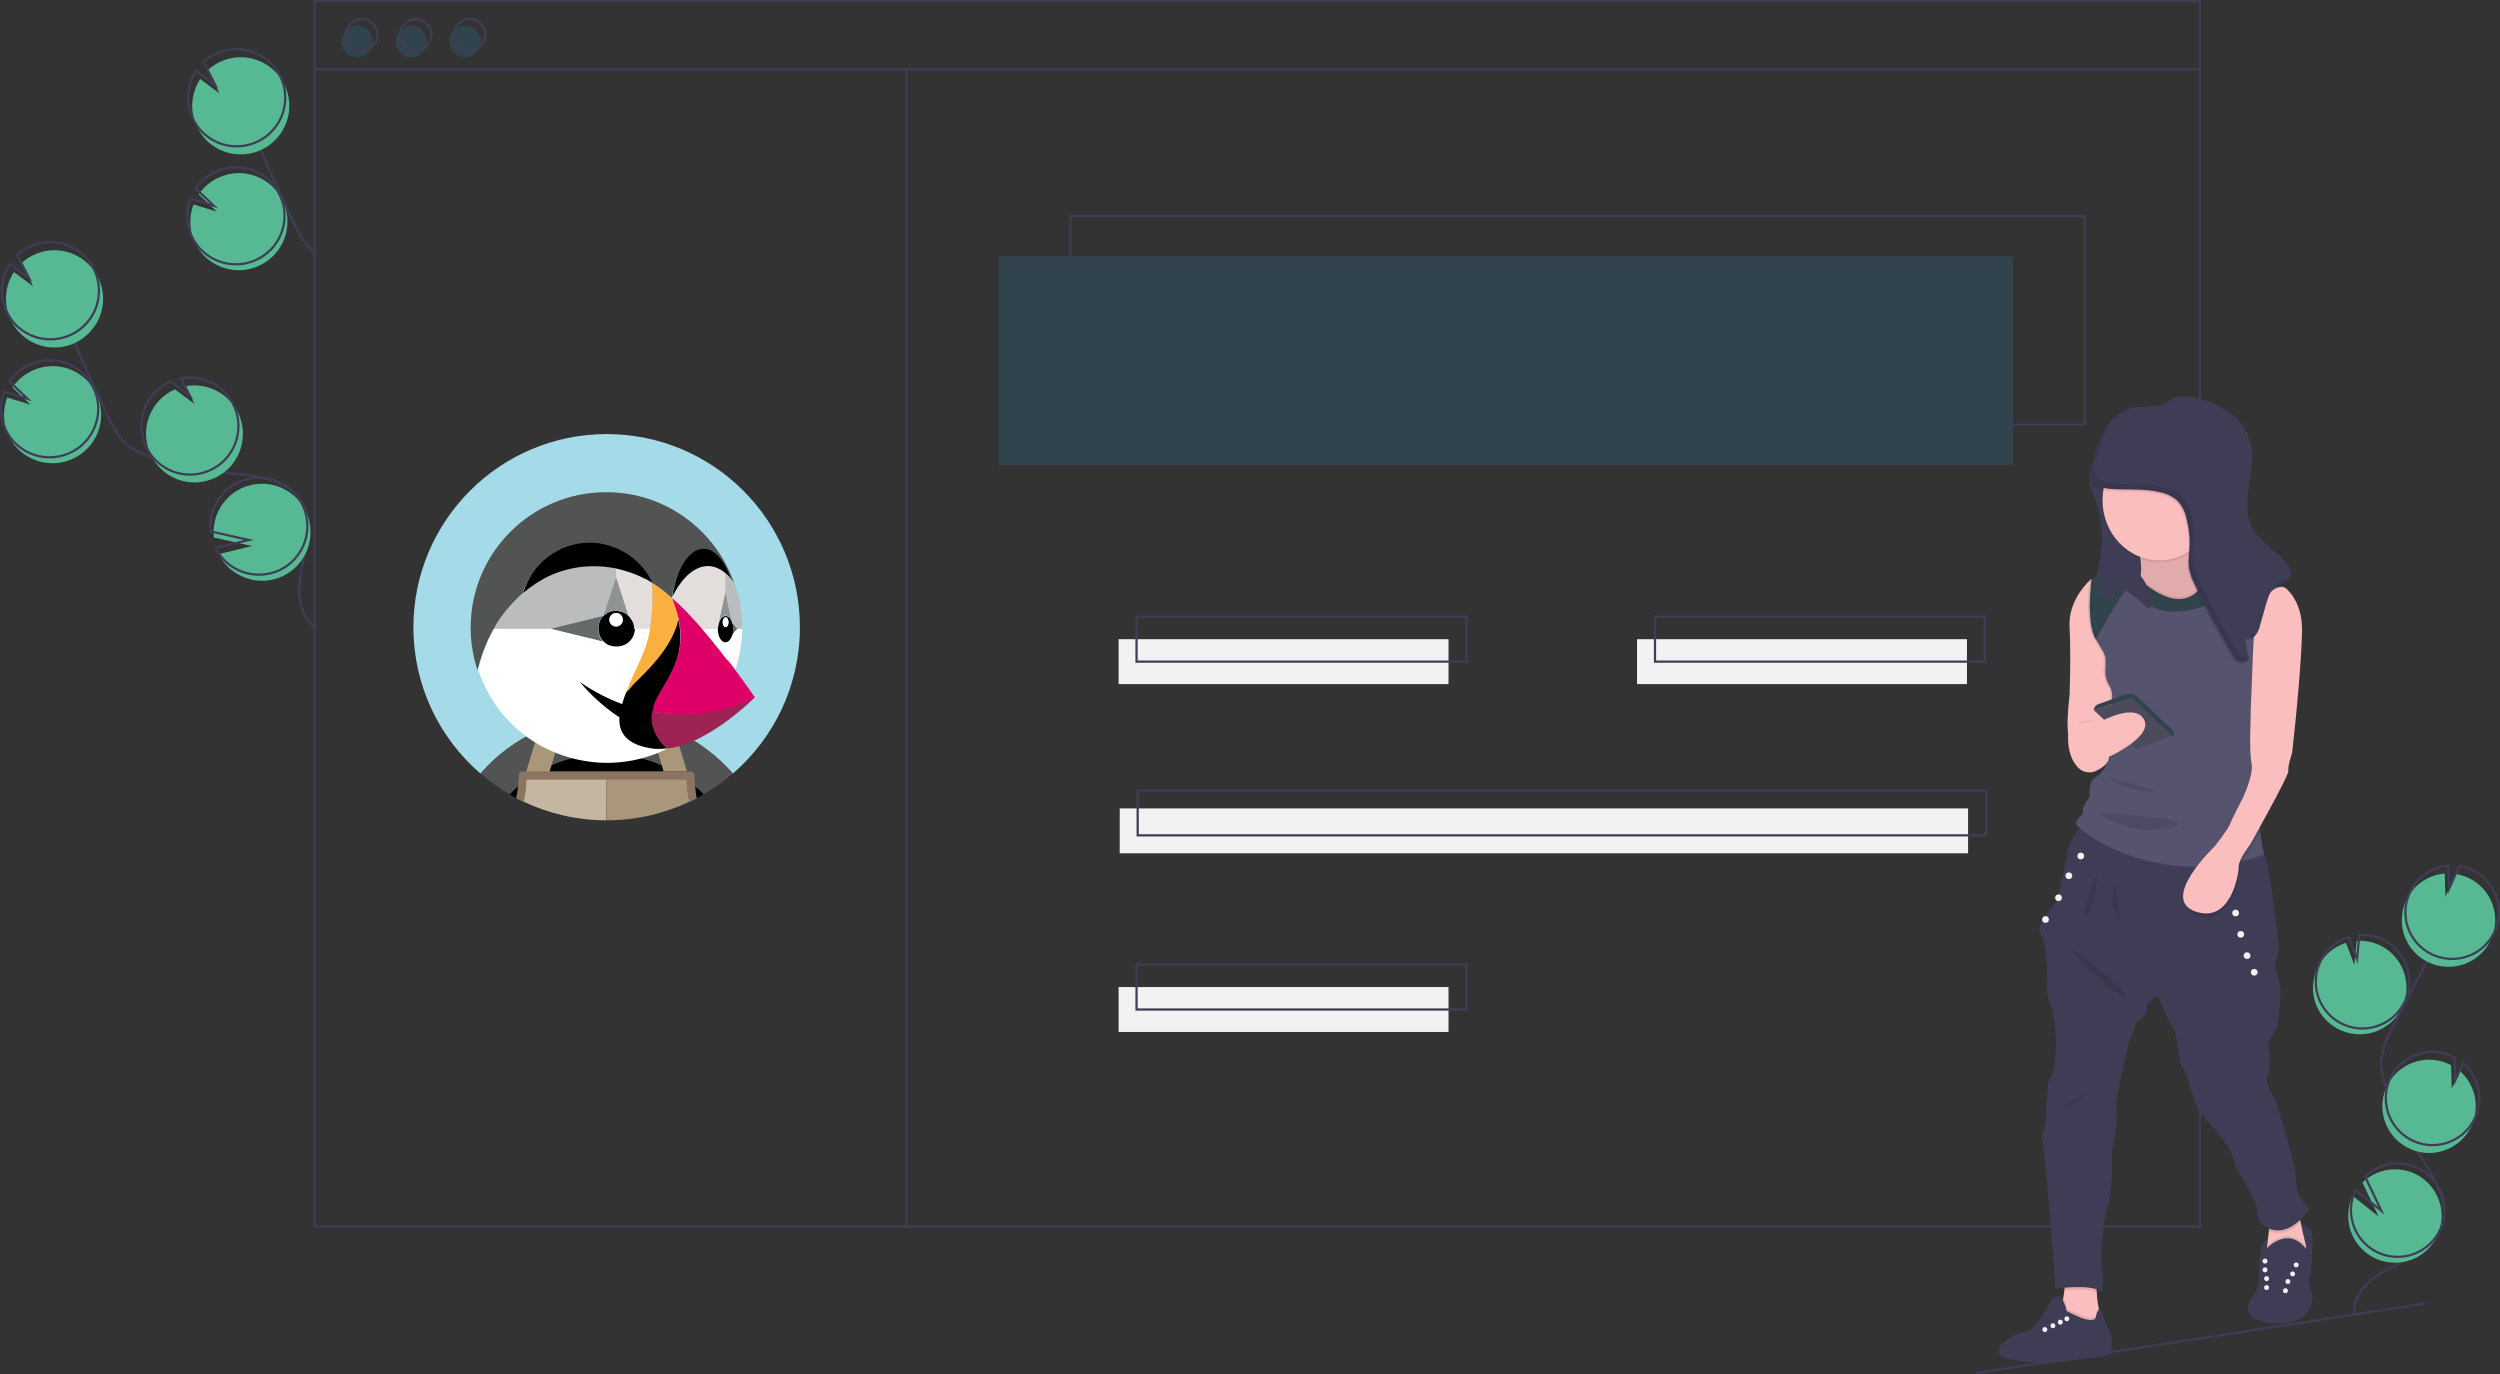 <?xml version="1.0" encoding="utf-8"?>
<!-- Generator: Adobe Illustrator 24.0.0, SVG Export Plug-In . SVG Version: 6.00 Build 0)  -->
<svg version="1.1" id="b99f8e3e-2880-46bd-8e44-f4d413898fc5"
	 xmlns="http://www.w3.org/2000/svg" xmlns:xlink="http://www.w3.org/1999/xlink" x="0px" y="0px" viewBox="0 0 1113.9 612.2"
	 style="enable-background:new 0 0 1113.9 612.2;" xml:space="preserve">
<rect x="0" y="0" width="1113.9" height="612.2" fill="#333333" stroke="none"/>
<style type="text/css">
	.st0{fill:none;stroke:#3F3D56;stroke-miterlimit:10;}
	.st1{fill:#31434D;}
	.st2{fill:#57B894;}
	.st3{fill:#F2F2F2;}
	.st4{fill:#3F3D56;}
	.st5{fill:#FBBEBE;}
	.st6{opacity:0.1;enable-background:new    ;}
	.st7{fill:#55536E;}
	.st8{fill:#4B4B5B;}
	.st9{opacity:0.1;}
	.st10{fill:#A5DBE8;}
	.st11{fill:#525353;}
	.st12{fill:#AA9678;}
	.st13{fill:#C4B6A1;}
	.st14{fill:#786453;}
	.st15{fill:#FFFFFF;}
	.st16{fill:#BBBCBD;}
	.st17{fill:#676A6A;}
	.st18{fill:#909393;}
	.st19{fill:#E3DDDB;}
	.st20{fill:#FCB03F;}
	.st21{fill:#9F2254;}
	.st22{fill:#DF0067;}
	.st23{fill:#8B7460;}
</style>
<title>wordpress</title>
<rect x="476.9" y="96.2" class="st0" width="452" height="93"/>
<rect x="444.9" y="114.2" class="st1" width="452" height="93"/>
<circle class="st1" cx="159.2" cy="18.5" r="7"/>
<circle class="st1" cx="183.2" cy="18.5" r="7"/>
<circle class="st1" cx="207.2" cy="18.5" r="7"/>
<rect x="140.2" y="0.5" class="st0" width="840" height="546"/>
<line class="st0" x1="140.2" y1="30.8" x2="980.2" y2="30.8"/>
<circle class="st0" cx="161.2" cy="15.5" r="7"/>
<circle class="st0" cx="185.2" cy="15.5" r="7"/>
<circle class="st0" cx="209.2" cy="15.5" r="7"/>
<path class="st2" d="M32.2,204.5c10.9-4.8,15.9-17.6,11-28.5c-4.8-10.9-17.6-15.9-28.5-11c-3.7,1.6-6.9,4.3-9.2,7.6l8.1,7.7
	l-10.4-3.2c-2,5.3-1.9,11.3,0.4,16.5c0.8,1.8,1.9,3.5,3.2,5.1C13,206,23.4,208.5,32.2,204.5z"/>
<path class="st0" d="M140.4,279.6c-7.9-5.5-7.9-17.2-5.9-26.6s5-19.7,0.5-28.3c-6.4-12.3-23.2-13-37-14.3c-10.2-1-20.3-3.2-30-6.5
	c-3.9-1.3-7.8-2.9-11-5.5c-4.6-3.8-7.3-9.3-9.8-14.7c-8.4-17.9-16.4-36-23.9-54.3"/>
<path class="st0" d="M30.9,201.9c10.9-4.8,15.9-17.6,11-28.5c-4.8-10.9-17.6-15.9-28.5-11c-3.7,1.6-6.9,4.3-9.2,7.6l8.1,7.7
	l-10.4-3.2c-2,5.3-1.9,11.3,0.4,16.5c0.8,1.8,1.9,3.5,3.2,5.1C11.7,203.4,22,205.8,30.9,201.9z"/>
<path class="st2" d="M4.5,141.9c-3-6.7-2.3-14.5,1.7-20.7l8.6,6.4l-5.3-10.3c8.7-8.1,22.4-7.7,30.6,1.1s7.7,22.4-1.1,30.6
	s-22.4,7.7-30.6-1.1C6.8,146.1,5.5,144.1,4.5,141.9z"/>
<path class="st0" d="M2.7,138.3c-3-6.7-2.3-14.5,1.7-20.7l8.6,6.4l-5.3-10.3c8.7-8.1,22.4-7.7,30.6,1.1c8.1,8.7,7.7,22.4-1.1,30.6
	c-8.7,8.1-22.4,7.7-30.6-1.1C5,142.6,3.7,140.5,2.7,138.3L2.7,138.3z"/>
<path class="st2" d="M95.4,213.1c10.9-4.8,15.8-17.6,11-28.5c-4.1-9.2-14-14.4-23.8-12.5l4.1,7.9l-8.7-6.5c0,0,0,0-0.1,0
	c-10.9,4.8-15.8,17.6-11,28.5S84.4,218,95.4,213.1L95.4,213.1z"/>
<path class="st0" d="M93.4,209.6c10.9-4.8,15.8-17.6,11-28.5c-4.1-9.2-14-14.4-23.8-12.5l4.1,7.9l-8.7-6.5c0,0,0,0-0.1,0
	c-10.9,4.8-15.9,17.6-11,28.5C69.7,209.5,82.5,214.5,93.4,209.6C93.4,209.6,93.4,209.6,93.4,209.6L93.4,209.6z"/>
<path class="st2" d="M104,254.6c9.6,7,23.2,5,30.2-4.7c7-9.6,5-23.2-4.7-30.2c-9.6-7-23.2-5-30.2,4.7c-3.2,4.4-4.6,9.7-4,15.1
	l17,3.8l-14.8,3.6C99,249.9,101.2,252.6,104,254.6z"/>
<path class="st0" d="M102.6,251.9c9.6,7,23.2,5,30.2-4.7c7-9.6,5-23.2-4.7-30.2c-9.6-7-23.2-5-30.2,4.7c-3.2,4.4-4.6,9.7-4,15.1
	l17,3.8l-14.8,3.6C97.6,247.3,99.9,249.9,102.6,251.9z"/>
<path class="st2" d="M1041.6,458.4c10.1,5.4,22.8,1.6,28.2-8.6c5.4-10.1,1.6-22.8-8.6-28.2c-3.4-1.8-7.3-2.7-11.2-2.4l-1,10.7
	l-3.7-9.8c-5.3,1.6-9.6,5.3-12.2,10.1c-0.9,1.7-1.6,3.5-2,5.4C1029,444.7,1033.3,454,1041.6,458.4z"/>
<path class="st0" d="M1049,584.9c-0.5-9.3,8.3-16.2,16.6-20.3s17.9-8,21.7-16.4c5.5-12.2-3.9-25.3-11.1-36.6
	c-5.3-8.3-9.7-17.3-12.9-26.6c-1.3-3.8-2.4-7.6-2.3-11.6c0.1-5.7,2.7-11.1,5.3-16.2c8.6-17,17.6-33.8,27-50.4"/>
<path class="st0" d="M1042.8,455.8c10.1,5.4,22.8,1.6,28.2-8.6c5.4-10.1,1.6-22.8-8.6-28.2c-3.4-1.8-7.3-2.7-11.2-2.4l-1,10.7
	l-3.7-9.8c-5.3,1.6-9.6,5.3-12.2,10.1c-0.9,1.7-1.6,3.5-2,5.4C1030.3,442.1,1034.6,451.4,1042.8,455.8z"/>
<path class="st2" d="M1072.6,400.2c3.3-6.3,9.6-10.4,16.7-11l0.3,10.3l4.6-10.1c11.4,1.8,19.1,12.4,17.3,23.8
	c-1.8,11.4-12.4,19.1-23.8,17.3c-11.4-1.8-19.1-12.4-17.3-23.8C1070.7,404.5,1071.5,402.2,1072.6,400.2L1072.6,400.2z"/>
<path class="st0" d="M1074.2,396.7c3.3-6.3,9.6-10.4,16.7-11l0.3,10.3l4.6-10.1c11.4,1.8,19.1,12.4,17.3,23.8
	c-1.8,11.4-12.4,19.1-23.8,17.3c-11.4-1.8-19.1-12.4-17.3-23.8C1072.4,401,1073.1,398.8,1074.2,396.7L1074.2,396.7z"/>
<path class="st2" d="M1072.6,511.3c10.1,5.4,22.7,1.5,28.1-8.6c4.5-8.6,2.6-19.1-4.7-25.5l-3.6,7.8l-0.3-10.4c0,0,0,0,0,0
	c-10.1-5.4-22.7-1.6-28.2,8.6C1058.5,493.3,1062.4,505.9,1072.6,511.3C1072.5,511.3,1072.6,511.3,1072.6,511.3L1072.6,511.3z"/>
<path class="st0" d="M1074.1,507.8c10.1,5.4,22.7,1.5,28.1-8.6c4.5-8.6,2.6-19.1-4.7-25.5l-3.6,7.8l-0.3-10.4c0,0,0,0,0,0
	c-10.1-5.4-22.7-1.6-28.2,8.6C1060.1,489.7,1063.9,502.3,1074.1,507.8C1074,507.8,1074.1,507.8,1074.1,507.8z"/>
<path class="st2" d="M1046.3,542.5c0.4,11.5,10,20.5,21.5,20.1c11.5-0.4,20.5-10,20.1-21.5c-0.4-11.5-10-20.5-21.5-20.1
	c-5.2,0.2-10.1,2.3-13.8,5.9l7.2,15.1l-11.5-9.1C1046.8,535.9,1046.2,539.2,1046.3,542.5z"/>
<path class="st0" d="M1047.5,539.9c0.4,11.5,10,20.5,21.5,20.1c11.5-0.4,20.5-10,20.1-21.5c-0.4-11.5-10-20.5-21.5-20.1
	c-5.2,0.2-10.1,2.3-13.8,5.9l7.2,15.1l-11.5-9.1C1048.1,533.3,1047.4,536.6,1047.5,539.9z"/>
<path class="st2" d="M115.2,118.5c10.9-4.8,15.9-17.6,11-28.5c-4.8-10.9-17.6-15.9-28.5-11c-3.7,1.6-6.9,4.3-9.2,7.6l8.1,7.7
	l-10.4-3.2c-2,5.3-1.9,11.3,0.4,16.5c0.8,1.8,1.9,3.5,3.2,5.1C96,120,106.4,122.5,115.2,118.5z"/>
<path class="st0" d="M139.9,112.3c-4.6-3.8-7.3-9.3-9.8-14.7c-8.4-17.9-16.4-36-23.9-54.3"/>
<path class="st0" d="M113.9,115.9c10.9-4.8,15.9-17.6,11-28.5c-4.8-10.9-17.6-15.9-28.5-11c-3.7,1.6-6.9,4.3-9.2,7.6l8.1,7.7
	l-10.4-3.2c-2,5.3-1.9,11.3,0.4,16.5c0.8,1.8,1.9,3.5,3.2,5.1C94.7,117.4,105,119.8,113.9,115.9z"/>
<path class="st2" d="M87.5,55.9c-3-6.7-2.3-14.5,1.7-20.7l8.6,6.4l-5.3-10.3c8.7-8.1,22.4-7.7,30.6,1.1c8.1,8.7,7.7,22.4-1.1,30.6
	c-8.7,8.1-22.4,7.7-30.6-1.1C89.8,60.1,88.5,58.1,87.5,55.9L87.5,55.9z"/>
<path class="st0" d="M85.7,52.3c-3-6.7-2.3-14.5,1.7-20.7l8.6,6.4l-5.3-10.3c8.7-8.1,22.4-7.7,30.6,1.1c8.1,8.7,7.7,22.4-1.1,30.6
	c-8.7,8.1-22.4,7.7-30.6-1.1C88,56.6,86.7,54.5,85.7,52.3L85.7,52.3z"/>
<line class="st0" x1="403.9" y1="30.8" x2="403.9" y2="547.3"/>
<rect x="498.4" y="284.8" class="st3" width="147" height="20"/>
<rect x="729.4" y="284.8" class="st3" width="147" height="20"/>
<rect x="506.4" y="274.8" class="st0" width="147" height="20"/>
<rect x="498.4" y="439.8" class="st3" width="147" height="20"/>
<rect x="506.4" y="429.8" class="st0" width="147" height="20"/>
<rect x="498.9" y="360.2" class="st3" width="378" height="20"/>
<rect x="506.9" y="352.2" class="st0" width="378" height="20"/>
<rect x="737.4" y="274.8" class="st0" width="147" height="20"/>
<path class="st4" d="M931.1,216.2c0.3,1.1,0.7,2.1,1.2,3.1c5.4,12.7,5.6,27,0.7,39.9c3.6-0.2,7.2,0.4,10.8,0.6s7.3,0.2,10.6-1.2
	s6.2-4.4,6.7-8.1c0.7-5-3-9.4-6.2-13.2c-3.3-3.9-6.4-8.1-7.4-13.2c-1.1-5.6,0.4-12.1-3.1-16.4c-0.3-0.4-0.7-0.8-1.2-1
	c-1.9-0.9-6.8-0.8-8.7,0.2C931.6,208.7,930.3,213,931.1,216.2z"/>
<path class="st4" d="M1030.4,578.3c-0.2,1.7-0.6,3.3-1.2,4.9c0,0-3.6,8.4-18.6,6.1c-9.8-1.5-9.7-6-8.1-9.6c0.7-1.5,1.6-2.9,2.7-4.1
	c1.5-2,1.3-9.5,1.8-16.3c0.5-6.8,3.6-7.2,3.6-7.2l0.2,7.7c5.8-7.6,9.9,1.3,9.9,1.3s8.3,0.2,7.3-4.1c-1.1-4.5-2.7-11.7-2.7-11.7
	s4,1.9,4.7,3.2c0.7,1.3-0.1,18.8-0.8,20.5s0,6.2,0.9,7.5C1030.4,577.1,1030.5,577.7,1030.4,578.3z"/>
<path class="st5" d="M1027.6,556.6c0,3.6-2.3,6.7-5.7,7.8c-3.2,1-6.8,0.5-9.6-1.5c-1.7-1.2-2.6-3.2-2.4-5.3l0.2-1.9l0.8-7l1.2-9.7
	c0,0,12.4-6.3,11.6-3.9c-0.3,0.9,0.4,4.9,1.4,9.6c0.7,3.3,1.5,7,2.3,10.1C1027.5,555.3,1027.6,556,1027.6,556.6z"/>
<path class="st6" d="M1009.2,556.1c0,0,10.7-12.6,19.5,1.1l-1.5,8.8h-18V556.1z"/>
<path class="st4" d="M1009.2,557c0,0,10.7-12.6,19.5,1.1l-1.5,8.8h-18V557z"/>
<circle class="st3" cx="1023.1" cy="563.6" r="1.1"/>
<circle class="st3" cx="1009.2" cy="561.9" r="1.1"/>
<circle class="st3" cx="1019.4" cy="571" r="1.1"/>
<circle class="st3" cx="1009.9" cy="569.7" r="1.1"/>
<circle class="st3" cx="1021.5" cy="567.6" r="1.1"/>
<circle class="st3" cx="1009.2" cy="565.8" r="1.1"/>
<circle class="st3" cx="1018.3" cy="575.1" r="1.1"/>
<circle class="st3" cx="1009.9" cy="573.7" r="1.1"/>
<path class="st5" d="M937.4,591.5l-14.8,5c0,0-7.9-7.9-5.7-10.3c0.9-1,1.7-4.4,2.4-8c0.2-1.1,0.4-2.3,0.5-3.4
	c0.5-3.5,0.8-6.5,0.8-6.5s17.2-8.3,14.4,0c-0.7,2.3-1,4.8-0.8,7.2c0.1,2.4,0.4,4.9,0.9,7.3C935.7,585.8,936.4,588.7,937.4,591.5z"/>
<path class="st6" d="M937.4,591.5l-14.8,5c0,0-7.9-7.9-5.7-10.3c0.9-1,1.7-4.4,2.4-8c0.8,1.5,1.4,3.1,1.7,4.8c12.8,7,13,2.8,13,2.8
	c0.1-1.1,0.5-2.1,1.1-3C935.7,585.8,936.4,588.7,937.4,591.5z"/>
<path class="st4" d="M940.6,603c0,0-2.6,1.9-10.1,2.2c-2,0.1-3.9,0.3-5.9,0.7c-7.9,1.5-16.1,1.8-24.1,0.6c-2.1-0.3-4.1-0.7-6.1-1.2
	c-7.7-2.1-1.9-7-1.9-7s0.4-0.3,1-0.8c1.6-1.2,5-3.5,8.5-4c4.9-0.8,9.3-9.4,9.3-9.4l3.1-5.5c4.7-4.1,6.4,5.5,6.4,5.5
	c12.8,7,13,2.8,13,2.8c0.7-3.8,2-3.8,2-3.8s3.2,8.6,4.3,10.7c0.1,0.2,0.2,0.3,0.3,0.4C941.4,595,940.6,603,940.6,603z"/>
<circle class="st3" cx="920.9" cy="587.6" r="1.1"/>
<circle class="st3" cx="914.7" cy="590.7" r="1.1"/>
<circle class="st3" cx="918" cy="589.1" r="1.1"/>
<circle class="st3" cx="911.1" cy="592.4" r="1.1"/>
<path class="st6" d="M935,568.4c-0.7,2.3-1,4.8-0.8,7.2c-3.9-1.3-10.2-1.1-14.4-0.7c0.5-3.5,0.8-6.5,0.8-6.5S937.8,560.1,935,568.4z
	"/>
<path class="st6" d="M1025.1,544.6c-5.4,5.3-10.5,5.6-14.1,4.1l1.2-9.7c0,0,12.4-6.3,11.6-3.9
	C1023.4,535.9,1024.1,539.9,1025.1,544.6z"/>
<path class="st4" d="M931.1,365.6c0,0-8.5,4.8-10,14.2s-4.1,21.4-6.1,23.6s-8.1,9.2-5.7,12.9s2.8,16.4,2.8,16.4s-0.9,11.3,1.5,15
	s4.4,27.3-0.9,34.2c0,0-1.7,16.1-1.1,17.7s-2.8,5.5-1.7,8.7s6.3,63.5,5.7,65.9c0,0,16.6-2.4,20.9,1.5c0,0,0.9-6.5,0-11.1
	s0.7-22.7,2.6-27.3s2.4-22,1.7-23.8c0,0,3.5-15.5,2.2-18.5s5.7-31.2,5.7-31.2s3.5-6.8,2.6-7.6c0,0,5.7-3.7,5-6.5s5.2-6.1,5.2-6.1
	s5.2,12.9,7,14.8s1.8,14.6,4,17.2s5,16.4,7.8,20.1s14.2,13.5,15.9,24.6c0,0,10.3,15.9,9.8,20.9s11.6,14.2,23.1-2.8
	c-3.9-2.9-6.2-7.5-6.1-12.4c0-8.5-9.2-35.8-9.2-35.8s-5.2-7.6-3.3-11.3s0.2-14.6,0.2-14.6l4.1-6.8c0,0,0.7-6.5,1.3-13.3
	s-3.9-14.2-1.7-17.4s-0.9-19.6-0.9-19.6s-2.7-28.2-6.8-29.9S931.1,365.6,931.1,365.6z"/>
<path class="st5" d="M950.9,326.1c0,0-4.5,0.5-9.9,1c-7.9,0.7-17.7,1.5-18.9,0.7c-2-1.3,0-17.9,0-17.9s0.7-18.1,0-30.8
	c-0.5-10.3,6.3-17.8,8.8-20.3c0.6-0.6,1-0.9,1-0.9l2.2,1.7l12.4,21.2L950.9,326.1z"/>
<path class="st5" d="M999.5,256.5l-12.2,7.4l-20.1,15.3c0,0-20.7-10.9-15.5-17.2c1-1.3,1.6-2.7,1.9-4.3c1.6-7.3-1.9-17.7-1.9-17.7
	s27.3-36.9,25.7-8.3c-0.6,11.5,2.8,17.7,7.1,21.1C991.1,257.9,999.5,256.5,999.5,256.5z"/>
<path class="st6" d="M999.5,256.5l-12.2,7.4l-20.1,15.3c0,0-20.7-10.9-15.5-17.2c1-1.3,1.6-2.7,1.9-4.3c1.6-7.3-1.9-17.7-1.9-17.7
	s27.3-36.9,25.7-8.3c-0.6,11.5,2.8,17.7,7.1,21.1C991.1,257.9,999.5,256.5,999.5,256.5z"/>
<ellipse class="st6" cx="962.1" cy="223.7" rx="25.3" ry="26.8"/>
<ellipse class="st5" cx="962.1" cy="222.9" rx="25.3" ry="26.8"/>
<path class="st6" d="M999.5,256.5l-12.2,7.4l-20.1,15.3c0,0-20.7-10.9-15.5-17.2c1-1.3,1.6-2.7,1.9-4.3c22.9,19.5,29.8-0.7,31-4.9
	C991.1,257.9,999.5,256.5,999.5,256.5z"/>
<path class="st6" d="M950.9,326.1c0,0-4.5,0.5-9.9,1c-0.2-4.7-0.9-10-0.8-13.2c0.2-5.5,0.2-6.1-1.5-9.2s-1.5-5.5-1.3-9.4
	c0.2-3.8-0.8-4.5-4.3-10.5c-0.2-0.3-0.3-0.5-0.5-0.8c-1.7-3-2.2-8.4-2.3-13.5c0,0,0,0,0-0.1c0-1.2,0-2.4,0.1-3.6c0,0,0-0.1,0-0.1
	c0.1-3.5,0.4-6.4,0.6-7.8c0.6-0.6,1-0.9,1-0.9l2.2,1.7l12.4,21.2L950.9,326.1z"/>
<path class="st7" d="M1015.4,259.8c0,0,2.6,2,2.6,2c-7.9-3.4-12.4,13.8-13.6,19.2c-0.2,1-0.3,1.6-0.3,1.6s0.1,1.4,0.3,3.8
	c0.6,7.7,1.6,25-0.8,29.2c-0.2,0.4-0.4,0.9-0.6,1.4c-0.7,2.6-0.7,6.4-0.3,10.1c0.4,3.8,1.1,7.6,1.9,11.4c0,0,5.2,13.3,3.1,22
	c-0.7,3.2-0.9,6.6-0.6,9.9c0.2,3,0.7,6.1,1.4,9c0.2,0.9,0.3,1.4,0.3,1.4c-3.3,1.1-6.5,2.1-9.6,2.8c-6.1,1.5-12.4,2.3-18.7,2.5
	c-29.5,0.9-49.1-13.2-53.8-17c-0.4-0.3-0.6-0.5-0.8-0.7c-3.1-2.8,2.8-5,2.2-7s3-6.3,3-6.3s-0.8-7.2,2.5-8.7s5.7-6.8,7.5-11.1
	c1.8-4.4-0.3-15.7-0.1-21.2s0.2-6.1-1.5-9.2s-1.5-5.5-1.3-9.4c0.2-3.8-0.8-4.5-4.3-10.5c-0.2-0.3-0.3-0.5-0.5-0.8
	c-1.7-3,1-8.1,1-13.3c0,0,1,0,1,0c0-1.2-2-2.9-2-4c0,0-1-1-1-1c0.1-2.6,0-5.2-0.5-7.7c17.4-8.9,21.6,0.4,21.6,0.4
	c25.5,22,31.3-5.5,31.3-5.5c13.9-4.7,32.2,8,33.2,8.8C1018.1,261.8,1015.4,259.8,1015.4,259.8z"/>
<path class="st5" d="M921.8,323.9c0,0-2.2,11.6,4.1,18.1c2.1,2.2,5.5,2.8,8.2,1.4c2.1-1,4.4-2.6,5.3-4.5
	C941.2,335,935.7,316.1,921.8,323.9z"/>
<path class="st6" d="M1003.7,315.4c-0.2,0.4-0.4,0.9-0.6,1.4l1-25.5l0.3-5.1C1005,293.9,1006,311.2,1003.7,315.4z"/>
<path class="st6" d="M1007.8,360.3c-0.7,3.2-0.9,6.6-0.6,9.9c-1.4,2.6-2.6,4.7-3.4,6.1c-0.6,1.1-1,1.7-1,1.7
	c-1.3,1.7-2.5,3.5-3.5,5.3c-0.8,1.3-1.3,2.8-1.5,4.3c0,3.4-3.4,25.7-19.4,20.1c-10.4-3.6-3.7-14.6,2.2-21.9c2-2.4,4.1-4.8,6.4-7
	c0,0,1.8-2.4,3.6-4.8c1.2-1.6,2.3-3.2,3.1-5c0.8-2.2,5.8-11.8,5.8-11.8s5-10.6,3.9-15.5c-0.6-2.7-0.7-9.5-0.6-15
	c0.4,3.8,1.1,7.6,1.9,11.4C1004.8,338.3,1010,351.6,1007.8,360.3z"/>
<path class="st5" d="M1018.1,261.8c0,0,7.9,5.5,7.6,19.6s-2.8,38.7-2.8,38.7l-1.6,15.3c0,0-2.1,6.2-1.7,8.1s-17.1,32.9-17.1,32.9
	s-5,6.3-5,9.6s-3.4,25.7-19.4,20.1s8.6-28.9,8.6-28.9s6-7.6,6.8-9.8s5.8-11.8,5.8-11.8s5-10.6,3.9-15.5s-0.4-22.7-0.4-22.7l1.1-27.9
	l0.4-7.1C1004.1,282.5,1008.1,258.9,1018.1,261.8z"/>
<path class="st1" d="M934.8,313.8l11.9-4.3c2-0.7,4.2-0.3,5.8,1.2l15.8,14.9c0,0,0.9,2.4-0.3,2.3s-18.2-17.1-18.2-17.1l-16.9,5.7
	l0,0C932.9,315.3,933.7,314.2,934.8,313.8z"/>
<polygon class="st8" points="951.6,333.8 968,327.9 949.8,310.8 932.9,316.4 "/>
<circle class="st3" cx="927.1" cy="381.4" r="1.5"/>
<circle class="st3" cx="917.2" cy="400" r="1.5"/>
<circle class="st3" cx="996.1" cy="406.8" r="1.5"/>
<circle class="st3" cx="1004.4" cy="433.2" r="1.5"/>
<circle class="st3" cx="1001.2" cy="425.8" r="1.5"/>
<circle class="st3" cx="998.4" cy="416.3" r="1.5"/>
<circle class="st3" cx="921.8" cy="390.2" r="1.5"/>
<circle class="st3" cx="911.4" cy="409.7" r="1.5"/>
<path class="st1" d="M1018,261.7L1018,261.7c-7.9-3.4-12.4,13.8-13.6,19.2L992,263.1c0,0-5.1,8.1-21.5,9.4
	c-16.4,1.2-20.4-12.5-20.4-12.5c-2.3-0.2-12.5,18.2-16.2,24.8c-0.2-0.3-0.3-0.5-0.5-0.8c-1.7-3-2.2-8.4-2.3-13.5c0,0,0,0,0-0.1
	c0-1.2,0-2.4,0.1-3.6c0,0,0-0.1,0-0.1c0.2-4.8,0.7-8.7,0.7-8.7c17.4-8.9,21.6,0.4,21.6,0.4c25.5,22,31.3-5.5,31.3-5.5
	C998.7,248.2,1017,261,1018,261.7z"/>
<path class="st6" d="M921.2,421.2c0.2,0.5,18.5,21.7,25.3,22.8S921.2,421.2,921.2,421.2z"/>
<path class="st6" d="M934.4,388.7c0,0,0.2,14.9-4.4,18.3S934.4,388.7,934.4,388.7z"/>
<path class="st6" d="M942.8,394c0,0-0.4,17.6,6.1,21.7C948.9,415.7,936.9,404.1,942.8,394z"/>
<path class="st6" d="M934.8,484.2c0,0-12.2,9.1-15.6,9.7S934.8,484.2,934.8,484.2z"/>
<path class="st6" d="M931.7,207.3c-2.6,2.2-1.7,6.8,1,9s6.4,2.5,9.8,2.6c6.6,0.2,13.3-0.2,19.8,1.4c2.8,0.6,5.5,1.9,7.6,3.9
	c2,2.2,3.3,4.9,3.9,7.8c1.1,4.3,1.6,8.7,1.3,13.1c-0.2,3-0.6,6-0.2,8.9c0.5,2.8,1.5,5.4,2.8,7.9c5,10.7,10.7,21.1,16.8,31.3
	c0.5,1,1.2,1.8,2.2,2.4c1.6,0.8,3.4,0,5-0.8c-0.9-3.1-1.4-6.3-1.5-9.5c1.7,0.4,3.4-0.2,4.5-1.6c1-1.4,1.7-2.9,2-4.6l2.9-10.1
	c0.9-3.1,2.3-6.7,5.4-7.6c1.1-0.2,2.2-0.4,3.3-0.8c1.4-0.9,2.2-2.5,2-4.2c-0.2-1.6-0.9-3.2-2-4.4c-4.4-5.9-11.8-9.5-15.2-16
	c-3-5.6-2.4-12.4-1.5-18.7s2.3-12.7,0.8-18.9c-1.5-5.6-5-10.6-9.7-13.9c-4.8-3.3-10.2-5.6-15.9-6.5c-2.6-0.7-5.4-0.7-8,0.1
	c-2,0.7-3.7,2-5.6,2.8c-4.4,1.8-9.5,0.7-14.1,1.9c-4.2,1.2-7.9,3.9-10.4,7.5c-2.5,3.6-4.3,7.6-5.5,11.9c-0.8,2.8,0.5,3.9-2,5.4"/>
<path class="st4" d="M932.1,206.4c-2.6,2.2-1.7,6.8,1,9s6.4,2.5,9.8,2.6c6.6,0.2,13.3-0.2,19.8,1.4c2.8,0.6,5.5,1.9,7.6,3.9
	c2,2.2,3.3,4.9,3.9,7.8c1.1,4.3,1.6,8.7,1.3,13.1c-0.2,3-0.6,6-0.2,8.9c0.5,2.8,1.5,5.4,2.8,7.9c5,10.7,10.7,21.1,16.8,31.3
	c0.5,1,1.2,1.8,2.2,2.4c1.6,0.8,3.4,0,5-0.8c-0.9-3.1-1.4-6.3-1.5-9.5c1.7,0.4,3.4-0.2,4.5-1.6c1-1.4,1.7-2.9,2-4.6l2.9-10.1
	c0.9-3.1,2.3-6.7,5.4-7.6c1.1-0.2,2.2-0.4,3.3-0.8c1.4-0.9,2.2-2.5,2-4.2c-0.2-1.6-0.9-3.2-2-4.4c-4.4-5.9-11.8-9.5-15.2-16
	c-3-5.6-2.4-12.4-1.5-18.7s2.3-12.7,0.8-18.9c-1.5-5.6-5-10.6-9.7-13.9c-4.8-3.3-10.2-5.6-15.9-6.5c-2.6-0.7-5.4-0.7-8,0.1
	c-2,0.7-3.7,2-5.6,2.8c-4.4,1.8-9.5,0.7-14.1,1.9c-4.2,1.2-7.9,3.9-10.4,7.5c-2.5,3.6-4.3,7.6-5.5,11.9c-0.8,2.8,0.5,3.9-2,5.4"/>
<path class="st5" d="M929.4,325.2c0,0,20-13.3,25.6-5.1s-17.6,18.2-17.6,18.2L929.4,325.2z"/>
<path class="st4" d="M935.9,262c-0.1,1.3-0.3,2.9-1,3.1c1.9,0,3.7,1.3,5.5,0.9c1.4-0.3,2.7-1.6,3.5-3.6c0.1-0.3,0.2-0.6,0.5-0.8
	c0.2-0.1,0.4,0,0.6,0.1c3.6,2.2,7,4.7,10,7.6c1,1,2.2,2,3.3,1.5c0.1-3.6-0.7-7.2-2.1-10.5c-1.2-2.6-3.2-4.8-5.7-6.3
	c-2.1-1-4.4-1.6-6.7-1.7c-1,0-2-0.3-2.9-0.7c-1-0.6-4.2-4.4-4.9-1.6c-0.3,1.3,0.1,4.2,0.1,5.6C936.1,257.7,936.1,259.9,935.9,262z"
	/>
<g class="st9">
	<path d="M999.1,292.5c-0.9-0.6-1.7-1.4-2.2-2.4c-6.2-10.1-11.8-20.5-16.8-31.3c-1.3-2.5-2.3-5.2-2.8-7.9c-0.4-2.9,0-5.9,0.2-8.9
		c0.2-4.4-0.2-8.9-1.3-13.1c-0.6-2.9-2-5.6-3.9-7.8c-2.1-2-4.8-3.3-7.6-3.9c-6.4-1.6-13.1-1.2-19.8-1.4c-3.4-0.1-7.1-0.4-9.8-2.6
		c-2.1-1.7-3-4.6-2.2-7.2c-0.2,0.2-0.4,0.3-0.6,0.4c-2.6,2.2-1.6,6.8,1.1,8.9c2.7,2.1,6.4,2.5,9.8,2.6c6.6,0.2,13.3-0.2,19.8,1.4
		c2.8,0.6,5.5,1.9,7.6,3.9c2,2.2,3.3,4.9,3.9,7.8c1.1,4.3,1.6,8.7,1.3,13.1c-0.2,3-0.6,6-0.2,8.9c0.5,2.8,1.5,5.4,2.8,7.9
		c5,10.7,10.7,21.1,16.8,31.3c0.5,1,1.2,1.8,2.2,2.4c1.6,0.8,3.4,0,5-0.8c-0.1-0.4-0.3-0.9-0.4-1.3C1001,293,1000,292.9,999.1,292.5
		z"/>
	<path d="M931.9,206.6c0.1-0.1,0.2-0.1,0.3-0.2c0,0,0,0,0,0L931.9,206.6z"/>
	<path d="M934,204.3c-0.1,0.1-0.2,0.1-0.3,0.2L934,204.3C934,204.2,934,204.2,934,204.3c2.1-1.4,0.9-2.5,1.7-5.2
		c1.1-4.1,2.9-8.1,5.3-11.7c-0.6,0.6-1.1,1.3-1.6,2c-2.5,3.6-4.3,7.6-5.5,11.9c-0.3,1.2-0.4,2.3-0.4,3.5
		C933.6,204.6,933.8,204.4,934,204.3z"/>
	<path d="M1020.7,257.6c-1.1,0.4-2.2,0.6-3.3,0.8c-1.6,0.5-2.9,1.7-3.6,3.2c0.6-0.5,1.2-0.8,1.9-1c1.1-0.2,2.2-0.4,3.3-0.8
		C1019.8,259.3,1020.5,258.5,1020.7,257.6C1020.7,257.6,1020.7,257.6,1020.7,257.6z"/>
	<path d="M1002.5,282.3c0,0.8,0.1,1.5,0.1,2.3c1-0.3,1.9-0.8,2.6-1.6c0.3-0.4,0.6-0.9,0.9-1.3
		C1005.1,282.4,1003.8,282.7,1002.5,282.3z"/>
</g>
<path class="st6" d="M924.6,322.6c0,0,5.3-2.1,8.4-1.7"/>
<path class="st6" d="M939.8,346.6c0,0,2.7,4.1,16.2,5.9S939.8,346.6,939.8,346.6z"/>
<path class="st6" d="M934.9,362.1c0,0,12.1,10.7,31.6,6.8C986,364.9,934.9,362.1,934.9,362.1z"/>
<line class="st0" x1="880.4" y1="611.8" x2="1080.4" y2="580.8"/>
<path class="st10" d="M240,325.5c1.4-0.6,2.8-1.2,4.2-1.7c1.6-0.6,3.2-1.2,4.8-1.6c2-0.6,4.1-1.2,6.1-1.6c2.8-0.6,5.6-1,8.4-1.3
	c-1.6,5-3.4,10-5.3,14.9c0.1,1,0.1,1.9,0.2,2.9c3.9-0.8,7.9-1.2,11.9-1.2c4.1,0,8,0.4,11.9,1.2c0-1,0.1-1.9,0.2-2.9
	c-1.9-4.9-3.7-9.9-5.3-14.9c2.8,0.3,5.6,0.7,8.4,1.3c2.1,0.4,4.1,1,6.1,1.6c1.6,0.5,3.2,1,4.8,1.6c1.4,0.5,2.8,1.1,4.2,1.7
	c9.9,4.4,18.8,11,25.9,19.2c18.3-15.8,29.9-39.1,29.9-65.2c0-47.6-38.6-86.1-86.1-86.1s-86.1,38.6-86.1,86.1
	c0,26.1,11.6,49.4,29.9,65.2C221.2,336.5,230.1,329.9,240,325.5"/>
<path class="st11" d="M300.6,325.5l5.3,18.4l1.5,0.1c1,0,1.7,0.3,1.7,1.2c0,1.6,0.1,3.5,0.2,5.1c1.3,1.1,3,2.4,4.2,3.6
	c4.6-2.7,9-5.8,13-9.3C319.4,336.5,310.5,329.9,300.6,325.5 M290.1,325.3l6.3-1.5c-1.6-0.6-3.2-1.2-4.8-1.6c-2-0.6-4.1-1.2-6.1-1.6
	c-2.8-0.6-5.6-1-8.4-1.3c1.6,5,3.4,10,5.3,14.9c-0.1,1-0.1,1.9-0.2,2.9c4.4,0.9,8.8,2.4,12.9,4.2L290.1,325.3"/>
<path d="M227,353.9c1,0.6,2,1.2,3,1.7c0.4-1.7,0.9-4.1,1.1-5.9C229.8,350.8,228.3,352.7,227,353.9 M294.9,341.1
	c-4.1-1.8-8.4-3.2-12.8-4c-3.9-0.8-7.9-1.2-11.9-1.2c-4.1,0-8,0.4-11.9,1.2c-4.4,0.9-9.1,2.2-13.1,4l-0.4,2.7h50.8L294.9,341.1"/>
<path class="st11" d="M231,350.2c0.2-1.6,0.3-3,0.3-4.7c0-1,0.7-1.6,1.7-1.6l1.6-0.1l5.4-18.4c-9.9,4.4-18.8,11-25.9,19.2
	c4,3.5,8.4,6.6,13,9.3c1.2-1.2,2.5-2.4,3.8-3.6"/>
<path d="M310,353.5c0.3,1.7,0.4,2.1,0.5,2.1c1-0.5,2-1.1,3-1.7c-1.2-1.3-2.5-2.5-3.9-3.6L310,353.5"/>
<path class="st12" d="M294.9,341.1l0.8,2.6h10.4l-5.5-18.2c-1.4-0.6-2.8-1.2-4.2-1.7l-6.3,1.5L294.9,341.1"/>
<path class="st13" d="M234.6,347.4c0.1,0,0.1-0.1,0.2-0.1h-0.2C234.7,347.3,234.7,347.4,234.6,347.4"/>
<path class="st12" d="M305.9,347.3h-0.2l0.2,0.1C305.9,347.4,305.9,347.3,305.9,347.3"/>
<path class="st12" d="M305.7,347l-35.5,0l0.1,18.5c13.2,0,25.7-3,36.9-8.3c-0.7-3.2-0.8-6.7-0.9-10C306.2,347.2,305.7,347,305.7,347
	"/>
<path class="st13" d="M270.2,347.1c0,0-35.7,0-35.8,0c-0.1,3.4-0.8,7.4-1.1,10.1c11.2,5.3,23.7,8.3,36.9,8.3L270.2,347.1
	L270.2,347.1"/>
<path class="st14" d="M270.3,345.5L270.3,345.5l0,1.8h0V345.5z"/>
<path class="st11" d="M294.9,331.4"/>
<path class="st12" d="M296.9,333.4L296.9,333.4L296.9,333.4c0,0-0.9-0.7-2-2C296,332.7,296.9,333.4,296.9,333.4"/>
<path class="st15" d="M323.2,255.5L323.2,255.5L323.2,255.5 M326.7,280.3L326.7,280.3L326.7,280.3"/>
<path class="st16" d="M326.7,280.3L326.7,280.3L326.7,280.3"/>
<path class="st17" d="M326.6,278.9C326.6,278.9,326.6,279,326.6,278.9c0,0.1,0,0.1,0,0.1v0c0,0.3,0.1,0.7,0.1,1c0,0.1,0,0.1,0,0.2
	l0,0l0,0c0,0.1,0,0.1,0,0.2c0,0.3,0,0.7-0.1,1v0l0,0c0,0,0,0,0,0.1c0,0.3-0.1,0.7-0.2,1l0,0v0l0,0l0,0v0l2.3-2.4l-2.3-2.4l0,0
	C326.5,278.2,326.5,278.6,326.6,278.9"/>
<path d="M326.6,281.6c0,0,0-0.1,0-0.1c0-0.3,0.1-0.7,0.1-1c0-0.1,0-0.1,0-0.2c0-0.1,0-0.1,0-0.2c0-0.3,0-0.7-0.1-1c0,0,0-0.1,0-0.1
	c0-0.4-0.1-0.7-0.2-1c0-0.1-0.1-0.2-0.1-0.3c-0.2-0.7-0.5-1.3-0.8-1.8c-0.1-0.2-0.3-0.4-0.4-0.5c-0.1-0.2-0.3-0.3-0.4-0.4
	c-0.1,0-0.1-0.1-0.2-0.1c-0.2-0.1-0.4-0.2-0.6-0.3c-0.2-0.1-0.4-0.1-0.6-0.1c-0.2,0-0.4,0-0.6,0.1c-0.2,0.1-0.4,0.2-0.6,0.3
	c-0.1,0-0.1,0.1-0.2,0.1c-0.3,0.2-0.5,0.5-0.7,0.8c0,0.1-0.1,0.1-0.1,0.2c-0.3,0.5-0.6,1.1-0.8,1.8l0,0.1c-0.1,0.3-0.2,0.6-0.2,1
	c0,0.1,0,0.2-0.1,0.3c-0.1,0.4-0.1,0.8-0.1,1.2c0,0.1,0,0.1,0,0.2h0c0,3.3,1.6,5.9,3.5,5.9c0.3,0,0.6-0.1,0.9-0.2
	c0.2-0.1,0.4-0.2,0.5-0.3c0.1-0.1,0.1-0.1,0.2-0.2c0.2-0.1,0.3-0.3,0.4-0.5c0.1-0.1,0.2-0.3,0.3-0.4c0.1-0.1,0.1-0.2,0.2-0.3
	c0.1-0.2,0.2-0.4,0.3-0.6c0-0.1,0.1-0.1,0.1-0.2c0.1-0.3,0.2-0.6,0.3-0.9C326.5,282.3,326.5,282,326.6,281.6L326.6,281.6z
	 M323.3,279.5c-0.7,0-1.3-1-1.3-2.2c0-1.2,0.6-2.2,1.3-2.2s1.3,1,1.3,2.2C324.6,278.5,324.1,279.5,323.3,279.5z"/>
<path class="st15" d="M323.3,275c-0.7,0-1.3,1-1.3,2.2c0,1.2,0.6,2.2,1.3,2.2s1.3-1,1.3-2.2C324.6,276,324.1,275,323.3,275"/>
<path class="st18" d="M320.2,277.5c0.2-0.7,0.5-1.3,0.8-1.8c0-0.1,0.1-0.1,0.1-0.2c0.2-0.3,0.4-0.5,0.7-0.8c0.1,0,0.1-0.1,0.2-0.1
	c0.2-0.1,0.4-0.2,0.6-0.3c0.2-0.1,0.4-0.1,0.6-0.1c0.2,0,0.4,0,0.6,0.1c0.2,0.1,0.4,0.2,0.6,0.3c0.1,0,0.1,0.1,0.2,0.1
	c0.2,0.1,0.3,0.3,0.4,0.4c0.1,0.2,0.3,0.4,0.4,0.5c0.3,0.5,0.6,1.1,0.8,1.8v0l-3.1-14L320.2,277.5L320.2,277.5"/>
<path d="M282.6,280.1c0-0.3,0-0.6-0.1-0.8c0,0,0,0,0,0c0-0.3-0.1-0.5-0.1-0.8l0,0c-0.1-0.3-0.1-0.5-0.2-0.8l0,0
	c-0.1-0.2-0.2-0.5-0.3-0.7c0,0,0,0,0,0c-0.9-1.9-2.4-3.4-4.3-4.2l0,0c-0.5-0.2-1-0.3-1.5-0.4c0,0,0,0,0,0c-0.5-0.1-1-0.2-1.6-0.2
	c-0.5,0-1,0.1-1.5,0.1l-0.1,0c-0.5,0.1-1,0.2-1.4,0.4l0,0c-0.5,0.2-0.9,0.4-1.3,0.7c-0.4,0.3-0.8,0.6-1.2,0.9l0,0l0,0
	c-0.6,0.6-1.1,1.2-1.5,1.9l0,0c-0.1,0.2-0.2,0.4-0.3,0.7c0,0,0,0,0,0.1c-0.1,0.2-0.2,0.4-0.2,0.6c0,0,0,0.1,0,0.1
	c-0.1,0.2-0.1,0.4-0.2,0.6c0,0.1,0,0.1,0,0.2c0,0.2-0.1,0.4-0.1,0.6c0,0.1,0,0.1,0,0.2c-0.1,0.8,0,1.6,0.1,2.4c0,0,0,0,0,0
	c0.1,0.5,0.3,1,0.4,1.5c0,0,0,0,0,0c0.4,0.9,0.9,1.8,1.7,2.5c0.6,0.6,1.2,1.1,1.9,1.5l0,0c0.2,0.1,0.4,0.2,0.7,0.3c0,0,0,0,0.1,0
	c0.2,0.1,0.4,0.2,0.7,0.2c0,0,0.1,0,0.1,0c0.2,0.1,0.4,0.1,0.6,0.2c0.1,0,0.1,0,0.2,0c0.2,0,0.4,0.1,0.6,0.1c0.1,0,0.1,0,0.2,0
	c1.9,0.2,3.8-0.3,5.4-1.3c0.9-0.6,1.6-1.3,2.2-2.2c0.9-1.3,1.4-2.9,1.4-4.5C282.6,280.2,282.6,280.2,282.6,280.1
	C282.6,280.2,282.6,280.1,282.6,280.1L282.6,280.1z M274.5,279.2c-1.7,0-3-1.4-3-3c0-1.7,1.4-3,3-3c1.7,0,3,1.4,3,3
	C277.5,277.8,276.2,279.2,274.5,279.2z"/>
<path class="st15" d="M274.5,273.1c-1.7,0-3,1.4-3,3s1.4,3,3,3c0,0,0,0,0,0c1.7,0,3-1.4,3-3C277.5,274.4,276.2,273.1,274.5,273.1"/>
<path class="st16" d="M268.9,274.4L268.9,274.4L268.9,274.4l5.6-17.1v-4l0,0c-3.2-0.7-6.4-1-9.6-1c-1.1,0-2.2,0-3.3,0.1
	c-0.2,0-0.3,0-0.5,0c-5.6,0.4-11.1,1.9-16.2,4.2c-4.4,2-8.5,4.6-12.1,7.8v0l0,0c-1,0.8-1.9,1.7-2.8,2.6c-0.2,0.2-0.3,0.3-0.5,0.5
	c-0.9,0.9-1.7,1.8-2.5,2.7c-0.2,0.2-0.3,0.4-0.5,0.6c-0.8,1-1.6,1.9-2.4,2.9c-0.1,0.1-0.1,0.2-0.2,0.3c-0.7,1-1.4,2-2.1,3
	c-0.1,0.2-0.3,0.4-0.4,0.6c-0.5,0.8-1,1.7-1.5,2.6h25.5L268.9,274.4"/>
<path class="st19" d="M290.4,272.4c0.1-0.7,0.1-1.3,0.1-2c0-0.9,0.1-1.8,0.1-2.7c0-0.7,0-1.4,0-2.1c0-0.2,0-0.4,0-0.6
	c0-1.8-0.1-3.6-0.2-5.4l0,0l0,0c-0.7-0.4-1.3-0.8-2-1.2l0,0l-0.5-0.3l0,0l-0.4-0.2l-0.1,0c-0.1,0-0.2-0.1-0.3-0.1
	c-1.2-0.6-2.4-1.2-3.6-1.7c-2.9-1.2-6.8-2.3-9-2.8v4l5.5,17.1l0,0c0.6,0.5,1.1,1.2,1.5,1.9v0c0.1,0.2,0.2,0.5,0.4,0.7c0,0,0,0,0,0
	c0.1,0.2,0.2,0.5,0.3,0.7l0,0c0.1,0.2,0.2,0.5,0.2,0.8l0,0c0.1,0.3,0.1,0.5,0.1,0.8c0,0,0,0,0,0c0,0.3,0,0.6,0.1,0.8l0,0h6.8
	c0.5-2.5,0.8-5,1-7.5C290.4,272.6,290.4,272.5,290.4,272.4"/>
<path class="st20" d="M299.3,266.4C299.3,266.4,299.2,266.4,299.3,266.4L299.3,266.4"/>
<path class="st18" d="M268.9,274.3c0.4-0.3,0.8-0.6,1.2-0.9c0.4-0.3,0.9-0.5,1.3-0.7c0,0,0,0,0,0c0.5-0.2,0.9-0.3,1.4-0.4l0.1,0
	c0.5-0.1,1-0.1,1.5-0.1c0.5,0,1.1,0.1,1.6,0.2c0,0,0,0,0,0c0.5,0.1,1,0.3,1.5,0.4c0.9,0.4,1.8,0.9,2.5,1.6l0,0l-5.5-17.1
	L268.9,274.3"/>
<path class="st17" d="M267,283.3c-0.2-0.5-0.3-1-0.4-1.5c0,0,0,0,0,0c-0.2-0.8-0.2-1.6-0.1-2.4c0-0.1,0-0.1,0-0.2
	c0-0.2,0.1-0.4,0.1-0.6c0-0.1,0-0.1,0-0.2c0-0.2,0.1-0.4,0.2-0.6c0,0,0-0.1,0-0.1c0.1-0.2,0.2-0.4,0.2-0.6c0,0,0,0,0-0.1
	c0.1-0.2,0.2-0.4,0.3-0.7l0,0c0.4-0.7,0.9-1.3,1.5-1.9l-23.5,5.8h0l23.3,5.7C267.9,285.1,267.4,284.3,267,283.3
	C267,283.3,267,283.3,267,283.3"/>
<path class="st19" d="M319.9,278.9c0-0.1,0-0.2,0.1-0.3c0.1-0.3,0.1-0.7,0.2-1c0,0,0-0.1,0-0.1l3.1-14l0-8c-2.5-2.1-5.2-3.2-8-3.2
	c-3.5,0-6.8,1.9-9.3,4.4c-2.7,2.6-4.8,6-6.5,9.3c-0.1,0.2-0.2,0.3-0.2,0.5c0.5,0.4,1,0.9,1.5,1.4c1.1,1.1,2.3,2.1,3.4,3.2
	c0.5,0.5,1,1,1.5,1.5c0.5,0.5,1.1,1.1,1.6,1.7c1,1,1.9,2,2.9,3.1c0.8,0.9,1.6,1.8,2.4,2.7l0,0c0.1,0.1,0.2,0.2,0.3,0.3h6.9
	c0-0.1,0-0.1,0-0.2C319.8,279.7,319.8,279.3,319.9,278.9 M299.3,266.4L299.3,266.4L299.3,266.4L299.3,266.4
	C299.3,266.4,299.3,266.4,299.3,266.4"/>
<path class="st11" d="M215.8,289l0.1-0.2c0.9-2.4,2-4.8,3.2-7c0.2-0.4,0.4-0.7,0.6-1.1c0.1-0.2,0.2-0.4,0.3-0.6
	c0.5-0.9,1-1.7,1.5-2.6c0.1-0.2,0.3-0.4,0.4-0.6c0.7-1,1.3-2,2.1-3c0.1-0.1,0.1-0.2,0.2-0.3c0.8-1,1.5-2,2.4-2.9
	c0.2-0.2,0.3-0.4,0.5-0.6c0.8-0.9,1.6-1.8,2.5-2.7c0.2-0.2,0.3-0.3,0.5-0.5c0.9-0.9,1.9-1.8,2.8-2.6l0,0c3.9-13,16.4-20.9,30.4-20.9
	c5.6,0,11.2,1.6,16,4.6c4.9,3,8.3,6,10.9,11.1l0,0.1c0.1,0.1,0.1,0.3,0.2,0.4l0,0l0,0c2.2,1.4,4.3,2.9,6.2,4.5
	c0.7,0.6,1.3,1.1,1.9,1.7c0.2,0.2,0.4,0.4,0.6,0.6c0,0,0,0,0,0c0,0,0,0,0,0c0.1-0.1,0.1-0.3,0.2-0.4c2-12.5,8.2-19.2,14.7-19.2
	c4.9,0,8.4,2.9,11.1,10.8l0,0.1l0,0c0.8,0.9,1.5,1.8,2.2,2.7l0,0c0,0,0,0,0,0.1l0,0l0,0c0,0.1,0.1,0.2,0.1,0.3v0l-0.1-0.4
	c-8.1-23.9-30.6-41.1-57.2-41.1c-33.4,0-60.4,27-60.4,60.4c0,6.6,1.1,12.9,3,18.8l0,0C213.7,295.2,214.6,292,215.8,289"/>
<path class="st15" d="M328.5,280.2l-2.1,2.4v0l0,0c-0.1,0.3-0.2,0.6-0.3,0.9c0,0.1-0.1,0.1-0.1,0.2c-0.1,0.2-0.2,0.4-0.3,0.6
	c-0.1,0.1-0.1,0.2-0.2,0.3c-0.1,0.1-0.2,0.3-0.3,0.4c-0.1,0.2-0.3,0.3-0.4,0.5c-0.1,0.1-0.1,0.1-0.2,0.2c-0.2,0.1-0.3,0.2-0.5,0.3
	c-0.3,0.1-0.6,0.2-0.9,0.2c-1.9,0-3.5-2.7-3.5-5.9h-7l0,0c1.3,1.5,2.6,3,3.9,4.6c1.2,1.5,2.4,3,3.6,4.5l0.2,0.2
	c1.1,1.4,2.2,2.9,3.3,4.3l0.3,0.4c1.2,1.5,2.3,3.1,3.5,4.6c2-6,3.1-12.3,3.2-18.7l-2-0.1L328.5,280.2"/>
<path d="M261.2,252.4c0.2,0,0.3,0,0.5,0c1.1-0.1,2.2-0.1,3.3-0.1c3.3,0,6.5,0.4,9.6,1h0c2.2,0.5,6.1,1.6,9,2.8
	c1.2,0.5,2.4,1.1,3.6,1.7l0.3,0.1l0.1,0c0.1,0.1,0.2,0.1,0.4,0.2l0,0l0.5,0.3l0,0c0.7,0.4,1.6,0.9,1.9,1.1l0.1,0l0.1,0
	c-0.1-0.1-0.1-0.3-0.2-0.4l0-0.1c-2.6-5.1-6.6-9.6-11.6-12.6c-4.8-2.9-10.4-4.6-16-4.6c-14,0-25.8,9.4-29.7,22.4
	c3.7-3.1,7.7-5.8,12.1-7.8C250.1,254.2,255.6,252.8,261.2,252.4"/>
<path class="st16" d="M327.6,260.3L327.6,260.3L327.6,260.3C327.6,260.3,327.6,260.3,327.6,260.3L327.6,260.3
	c-0.7-1-1.5-1.9-2.3-2.8l0,0c-0.3-0.4-0.7-0.7-1-1.1c-0.1-0.1-0.3-0.2-0.4-0.4c-0.2-0.2-0.4-0.4-0.7-0.6v8l3.1,14v0
	c0,0.1,0.1,0.2,0.1,0.3l2.1,2.4l0,0h2.2c0-0.2,0-0.4,0-0.6v0c0-6.4-1-12.8-3.1-19v0C327.7,260.5,327.6,260.4,327.6,260.3"/>
<path d="M306,256.6c2.5-2.4,5.8-4.4,9.3-4.4c2.8,0,5.5,1.1,8,3.2l0,0v0v0c0.2,0.2,0.4,0.4,0.7,0.6c0.1,0.1,0.3,0.2,0.4,0.4
	c0.4,0.3,0.7,0.7,1,1.1l0,0c0,0,0,0,0,0l0,0l0-0.1c-2.7-7.8-7-12.9-11.9-12.9c-6.5,0-12,9-14,21.4l0,0
	C301.2,262.6,303.3,259.3,306,256.6 M297.2,333.2c0,0-0.9-0.7-2-2c-0.5-0.6-1-1.2-1.4-1.9c-0.1-0.2-0.3-0.4-0.4-0.6
	c-0.4-0.7-0.8-1.5-1.1-2.3c-0.4-0.9-0.4-1.5-0.7-2.4c-0.2-0.6-0.3-1.3-0.4-1.9c-0.2-1.1-0.2-2.1-0.2-3.2c0-0.6,0.1-1.2,0.2-1.9
	c0.1-0.6,0.2-1.3,0.4-1.9c0.5-2,1.3-4,2.6-6.2l0.3-0.8c0.4-0.7,0.5-0.7,0.9-1.4c5.8-9.7,8.9-17.1,7.3-28.4c-0.2-1.2-0.4-2.3-0.6-3.5
	c-0.1,0.8-0.3,1.7-0.4,2.5c-0.1,0.3-0.2,0.5-0.3,0.7c-2.5,7.4-6.4,12.9-12.1,19c-0.8,0.9-1.6,1.7-2.4,2.5c-1.4,1.5-2.9,3-4.4,4.4
	c-0.6,0.6-1.2,1.2-1.9,1.9c-0.6,0.6-1.3,1.8-2.2,2.7c-0.5,1.5-1.1,3.2-1.7,5c-0.2-0.1-0.5-0.2-0.7-0.3c-11-4.3-18.4-9.9-18.4-9.9
	s5.7,7.4,15.2,14.3c0.9,0.6,1.8,1.2,2.7,1.8c-0.4,6.2,2.4,12.2,14.8,14c2.1,0.3,4.3,0.3,6.4,0c0-0.1,0.1-0.1,0.1-0.1
	c0,0,0.1-0.1,0.1-0.1"/>
<path class="st21" d="M290.6,317.1c11,1.8,27.4,1.5,44.3-6.4c0.4-0.2,0.9,0.3,1.3,0.1c0,0-11.6,11.8-25.4,18.5
	c-0.4,0.2-0.8,0.4-1.2,0.6c-1.3,0.6-2.7,1.1-4.1,1.6c-2.7,1-5.4,1.7-8.1,2c-0.1,0-0.2,0-0.4,0.1c0-0.1,0-0.1-0.1-0.2l0-0.1
	c0,0-0.9-0.7-2-2c-0.5-0.6-1-1.2-1.4-1.9c-0.6-0.9-1.2-1.8-1.6-2.8c-0.4-0.8-0.7-1.7-1-2.6c-0.5-1.7-0.7-3.4-0.6-5.1
	C290.3,318.4,290.4,317.8,290.6,317.1L290.6,317.1"/>
<path class="st20" d="M282.6,304.6c1.5-1.5,2.9-2.9,4.4-4.4c0.8-0.8,1.6-1.7,2.4-2.5c5.7-6.2,9.8-11.9,12.3-19.3
	c0.1-0.2,0.1-0.4,0.2-0.7l0-0.1c0.1-0.3,0.1-0.6,0.2-0.9c0-0.2,0.8-0.7,0.8-0.9c-0.6-3.2-2.1-6.6-3.7-9.2c0,0,0,0,0,0l0,0
	c-0.2-0.2-0.4-0.4-0.6-0.6c-0.6-0.6-1.3-1.2-1.9-1.7c-2-1.7-4.1-3.2-6.2-4.5c0.1,1.8,0.2,3.6,0.2,5.4c0,0.2,0,0.4,0,0.6
	c0,0.7,0,1.4,0,2.1c0,0.9,0,1.8-0.1,2.7c0,0.7-0.1,1.3-0.1,2c0,0.1,0,0.1,0,0.2c-0.2,2.5-0.5,5-1,7.5l-0.8,3.8
	c-1.7,6.7-5,12.9-7.8,19.2c-0.7,1.7-1.4,3.4-2,5.1l-0.2,0.5c0.7-0.8,1.5-1.5,2.2-2.3C281.4,305.8,282,305.2,282.6,304.6"/>
<path class="st11" d="M246.2,340.8c4-1.8,7.8-2.9,12.2-3.8c0-1-0.1-1.9-0.2-2.9c1.9-4.9,3.7-9.9,5.3-14.9c-2.8,0.3-5.6,0.7-8.4,1.3
	c-2.1,0.4-4.1,1-6.1,1.6c-1.6,0.5-3.2,1-4.8,1.6l6.3,1.5l-5.1,15.9L246.2,340.8"/>
<path class="st22" d="M323.8,293.9c-1.1-1.4-2.2-2.9-3.3-4.3l-0.2-0.2c-1.2-1.5-2.4-3-3.6-4.5c-1.3-1.5-2.5-3-3.8-4.5
	c-0.1-0.1-0.2-0.2-0.2-0.3c-1.1-1.2-2.1-2.4-3.2-3.6c-0.7-0.7-1.3-1.5-2-2.2c-0.5-0.6-1.1-1.1-1.6-1.7c-0.5-0.5-1-1-1.5-1.5
	c-1.1-1.1-2.2-2.2-3.4-3.2c-0.5-0.5-1-0.9-1.5-1.4c0,0,0,0,0,0c1.1,3.1,2.3,6.3,3,9.6c0.2,0.9,0.3,1.7,0.4,2.5
	c1.5,11.3-2.1,18.7-7.9,28.4c-0.4,0.7-0.8,1.4-1.3,2.1c-1.3,2.2-2.2,4.3-2.6,6.2c-0.2,0.6-0.3,1.3-0.4,1.9
	c11.3,1.8,28.3,2.2,45.7-6.4c0,0-3.4-5-8.5-11.9c-1.1-1.5-2.3-3.1-3.5-4.6C324,294.1,323.9,294,323.8,293.9"/>
<path class="st12" d="M244.8,344l5.7-18.7l-6.3-1.5c-1.4,0.5-2.8,1.1-4.2,1.7l-5.6,18.5l6.2,0.1L244.8,344"/>
<path class="st15" d="M248.8,335.9c0.6,0.2,1.1,0.4,1.7,0.6c6.4,2.2,13.2,3.4,20,3.4c7.7,0,15.4-1.5,22.6-4.4
	c0.4-0.1,0.7-0.3,1.1-0.5c0.6-0.3,1.2-0.5,1.8-0.8c0.5-0.2,1-0.5,1.6-0.7c-0.1,0-0.2,0-0.4,0.1c-2.2,0.2-4.3,0.3-6.4,0
	c-12.4-1.8-15.2-7.8-14.8-14c-0.9-0.5-1.9-1.1-2.7-1.8c-9.6-6.9-15.2-14.3-15.2-14.3s7.4,5.7,18.4,9.9c0.2,0.1,0.5,0.2,0.7,0.3
	c0.5-1.8,1.1-3.5,1.7-5l0.2-0.5c0.6-1.7,1.3-3.4,2-5.1c2.8-6.3,6.2-12.4,7.8-19.2l0.8-3.8h-6.8l0,0l0,0l0,0c0,0,0,0,0,0.1
	c0,1.6-0.5,3.2-1.4,4.5c-0.9,1.3-2.1,2.3-3.6,2.9c-1.3,0.5-2.6,0.7-4,0.6c-0.1,0-0.1,0-0.2,0c-0.2,0-0.4-0.1-0.6-0.1
	c-0.1,0-0.1,0-0.2,0c-0.2,0-0.4-0.1-0.6-0.2c0,0-0.1,0-0.1,0c-0.2-0.1-0.4-0.2-0.7-0.2c0,0,0,0-0.1,0c-0.2-0.1-0.5-0.2-0.7-0.3l0,0
	c-0.7-0.4-1.3-0.9-1.9-1.5l-23.3-5.7h-25.4c-0.1,0.2-0.2,0.4-0.3,0.6c-0.2,0.4-0.4,0.7-0.6,1.1c-0.6,1.2-1.2,2.4-1.8,3.6
	c-0.5,1.1-1,2.3-1.4,3.5l-0.1,0.2c-1.2,3-2.1,6.2-2.8,9.3c4,12.2,11.8,22.7,22,30.1c0.3,0.2,0.6,0.4,0.9,0.6
	c1.7,1.2,3.5,2.3,5.3,3.3C243.6,333.7,246.2,334.9,248.8,335.9"/>
<path class="st23" d="M309.7,350.4c-0.2-1.6-0.2-3.2-0.3-4.9c0-1-0.8-1.8-1.8-1.8h-74.7c-1,0-1.8,0.8-1.8,1.8c0,1.6-0.1,3.3-0.3,4.9
	c-0.2,1.8-0.4,3.5-0.8,5.3c1.1,0.6,2.2,1.1,3.3,1.7c0.7-3.2,1.2-6.5,1.3-9.9c0,0,0-0.1,0-0.1h71.2c0,0,0,0.1,0,0.1
	c0.1,3.3,0.6,6.6,1.3,9.9c1.1-0.5,2.2-1.1,3.3-1.7C310.1,353.9,309.9,352.1,309.7,350.4"/>
</svg>
